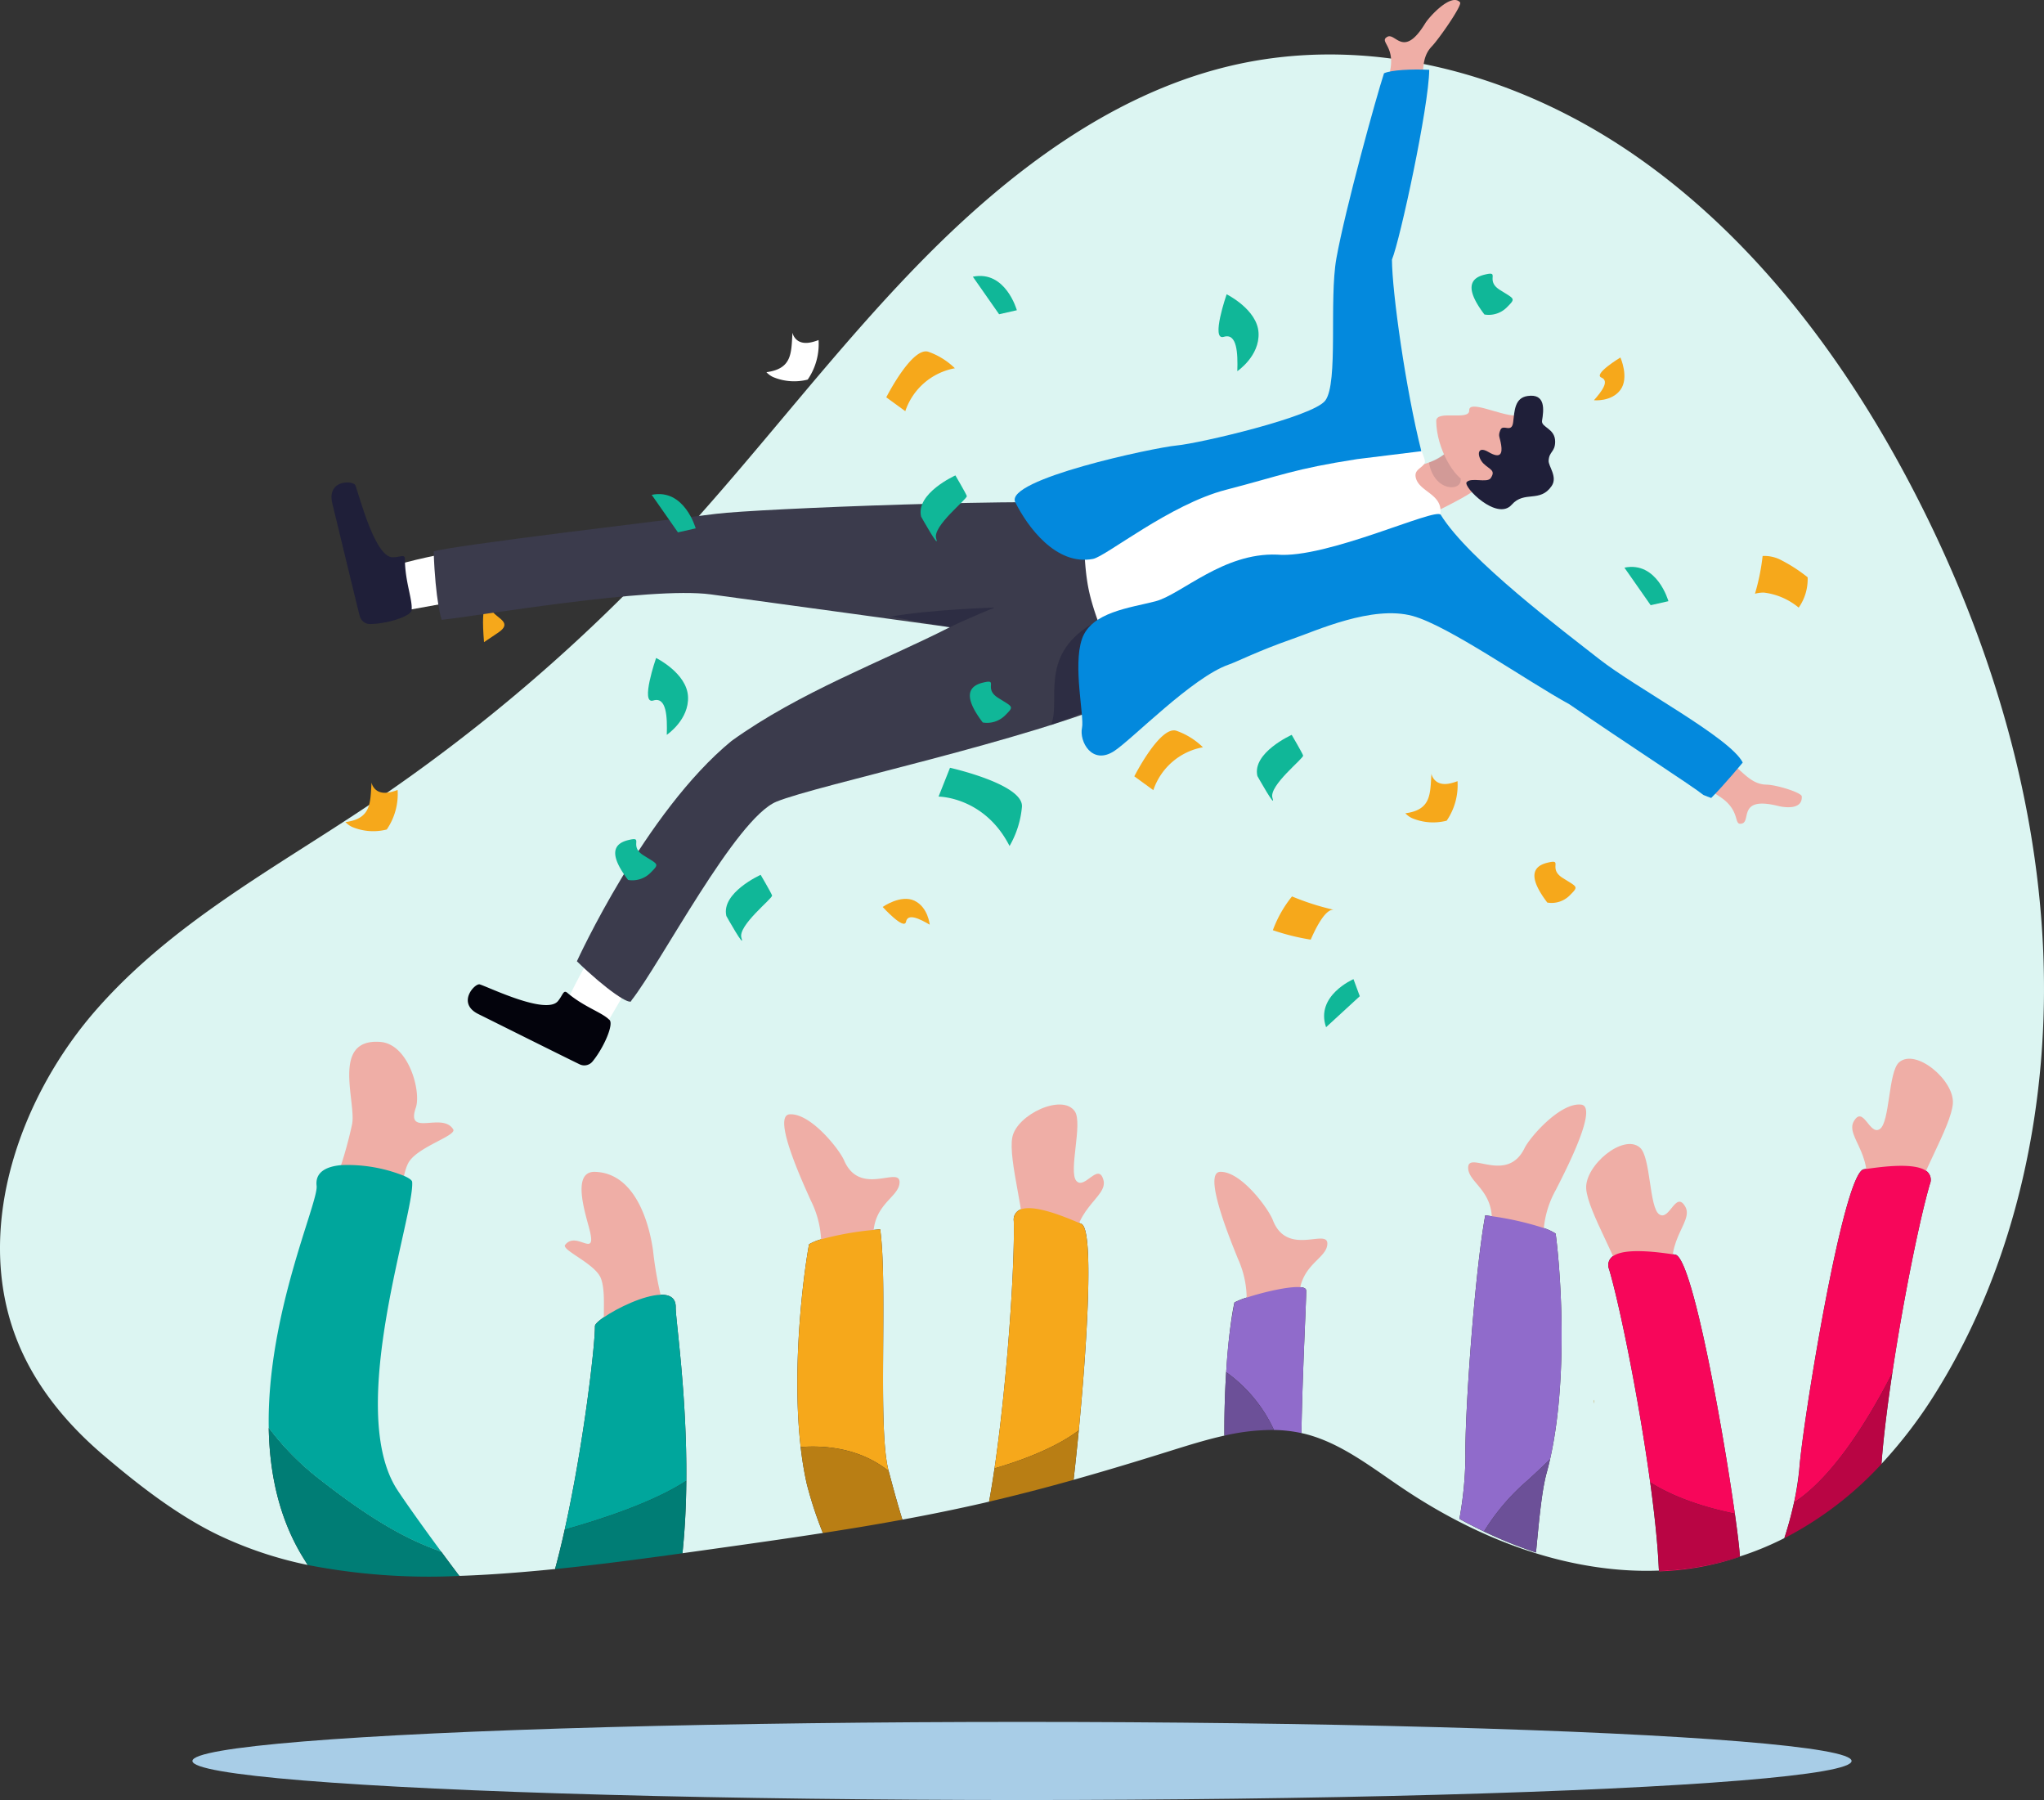 <svg xmlns="http://www.w3.org/2000/svg" width="356.999" height="314.306"><rect width="100%" height="100%" fill="#333333" stroke="none"/><g data-name="Group 645"><path data-name="Path 1265" d="M356.81 164.965c-1.351-27.3-9.633-53.852-21.792-77.744C322.92 63.45 306.626 41.739 285.6 27.166s-47.087-21.484-71.375-15.505c-20.125 4.953-37.779 18.216-52.902 33.549s-28.192 32.907-42.805 48.819a301.371 301.371 0 0 1-54.459 46.8C47.772 151.71 30.238 161.1 16.984 176.115S-4.51 213.806 2.64 233.147C5.764 241.6 11.5 248.491 18 254.038c6.1 5.2 12.875 10.47 19.976 13.922a67.94 67.94 0 0 0 15.761 5.3c-.246-.4-.48-.778-.7-1.132-4.321-6.946-5.957-14.889-6.1-22.79a47.357 47.357 0 0 0 9.144 9.186c5.246 4.079 11.072 8.211 17.178 10.917q1.888.837 3.827 1.528a463.216 463.216 0 0 0 3.135 4.2q2.475-.083 4.928-.231c3.937-.237 7.868-.569 11.793-.965 4.266-15.686 7.013-38.526 6.965-42.424 0-.308.6-.882 1.567-1.547 2.389-1.644 6.966-3.844 9.882-3.927 1.6-.048 2.7.543 2.661 2.215-.062 2.491 3.248 23.155 1.178 42.921q2.551-.354 5.1-.713c6.477-.909 12.959-1.819 19.427-2.821a67.8 67.8 0 0 1-2.818-8.593c-3.281-14.555-.845-35.013.4-41.82a9.057 9.057 0 0 1 2.07-.856 53.264 53.264 0 0 1 9.217-1.65c.385-.041.769-.076 1.142-.108 1.36 9.924-.5 34.935 1.476 42.2.465 1.708 1.247 4.778 2.4 8.493a329.396 329.396 0 0 0 14.105-2.891c.347-.079.692-.165 1.038-.246 2.808-15.385 4.543-40.423 4.313-49a1.89 1.89 0 0 1 1.248-2.046c2.364-.875 7.491 1.225 10.17 2.376l.391.166c2.656 1.148.421 29.219-1.365 44.689 5.638-1.583 11.25-3.281 16.845-5.034 3.116-.976 6.3-1.972 9.494-2.681-.062-9.9.834-19.121 1.757-23.254a13.18 13.18 0 0 1 2.1-.843c2.82-.932 7.364-2.01 9.39-1.832.621.053 1.006.226 1.029.559.076 1.074-.628 13.573-.825 24.923.189.042.379.084.568.13 6.3 1.559 11.67 5.859 17.173 9.549 11.533 7.733 24.551 13.15 38.049 14.2a57.436 57.436 0 0 0 6.658.135c-.019-.24-.036-.476-.047-.7-.714-15.119-6.042-43.051-8.658-51.916a1.892 1.892 0 0 1 .681-2.3c2.058-1.453 7.555-.743 10.44-.322.147.023.286.042.421.062 3.609.539 10.716 44.486 11.273 52.4.007.1.016.2.025.309a52.853 52.853 0 0 0 7.764-3.2c.024-.075.051-.153.074-.228a56.278 56.278 0 0 0 2.536-11.782c.557-7.912 7.665-51.859 11.273-52.4.134-.019.274-.039.421-.062 2.886-.421 8.382-1.132 10.44.322a1.892 1.892 0 0 1 .681 2.3c-2.343 7.937-6.858 31.156-8.29 46.781l-.184.231c.061-.077.124-.153.184-.231-.066.723-.124 1.425-.177 2.114a81.314 81.314 0 0 0 9.638-12.688c14.05-22.614 19.919-50.671 18.568-77.968Zm-86.678 92.223c-.844 3.066-1.308 8.07-1.859 13.9a79.917 79.917 0 0 1-13.377-5.877 63.623 63.623 0 0 0 1.054-10.927c-.131-7.525 1.635-32.228 3.46-42.078q.56.074 1.135.161a53.49 53.49 0 0 1 9.129 2.081 9 9 0 0 1 2.028.951c.921 6.852 2.392 27.401-1.57 41.789Z" fill="#dcf5f2"/><path data-name="Path 1266" d="M84.538 112.127c-.627-7.67.571-6.471 1.53-5.273s3.447 1.917.959 3.6Z" fill="#f6a81b"/><path data-name="Path 1267" d="M217.964 237.677a47.473 47.473 0 0 1-.364-8.629 17.016 17.016 0 0 0-1.393-9.265c-1.031-2.6-6.269-15.066-3.094-15.166 3.648-.115 8.417 6.407 9.191 8.413 2.533 6.572 9.778 1.241 9.522 4.266-.229 2.714-5.212 3.6-4.942 10.085.162 3.893 1.066 2.306.595 3.923s-9.515 6.373-9.515 6.373Z" fill="#efaea6"/><path data-name="Path 1268" d="M268.465 225.399a47.467 47.467 0 0 0 1.11-8.565 17.015 17.015 0 0 1 2.19-9.11c1.252-2.5 7.55-14.466 4.4-14.841-3.625-.43-8.941 5.654-9.885 7.585-3.093 6.327-9.849.39-9.856 3.425-.006 2.723 4.88 4.04 4.05 10.475-.5 3.864-1.262 2.205-.932 3.857s8.923 7.174 8.923 7.174Z" fill="#efaea6"/><path data-name="Path 1269" d="M144.069 227.415a47.471 47.471 0 0 1-.706-8.608 17.015 17.015 0 0 0-1.759-9.2c-1.133-2.553-6.862-14.805-3.693-15.031 3.641-.259 8.665 6.068 9.517 8.042 2.792 6.466 9.819.852 9.684 3.885-.122 2.721-5.065 3.806-4.538 10.273.316 3.883 1.157 2.262.75 3.9s-9.255 6.739-9.255 6.739Z" fill="#efaea6"/><path data-name="Path 1270" d="M187.699 219.563c-.964-8.6 5.9-10.367 5.02-13.535s-3.29 1.776-4.721.176 1.153-10.047-.27-12.143c-2.159-3.181-10.124.541-10.916 4.507s2.594 14.6 1.814 18.013 9.073 2.982 9.073 2.982Z" fill="#efaea6"/><path data-name="Path 1271" d="M325.165 210.14c3.144-8.068-3.035-11.536-1.37-14.371s2.722 2.562 4.517 1.384 1.469-10.006 3.383-11.666c2.9-2.519 9.644 3.127 9.39 7.163s-6.263 13.447-6.385 16.941-9.535.549-9.535.549Z" fill="#efaea6"/><path data-name="Path 1272" d="M292.958 225.036c-3.144-8.068 3.036-11.536 1.371-14.371s-2.722 2.562-4.517 1.384-1.469-10.006-3.383-11.666c-2.9-2.519-9.644 3.127-9.39 7.163s6.263 13.447 6.385 16.941 9.534.549 9.534.549Z" fill="#efaea6"/><g data-name="Group 635"><path data-name="Path 1273" d="M247.47 19.287a31.2 31.2 0 0 0 .963-5.437c.16-2.4.155-4.2 1.652-5.759 1.228-1.28 5.357-7.191 4.922-7.683-1.509-1.722-5.367 2.495-6.083 3.665-3.816 6.241-5.179 1.539-6.624 2.358s1.27 1.541.548 5.627c-.433 2.453-1.419 4.944-1.267 6.005s5.889 1.224 5.889 1.224Z" fill="#efaea6"/><path data-name="Path 1274" d="m240.704 87.062 5.725 4.7c2.715-1.9 10.083-4.867 12.186-7.044 2.307-2.389 2-2.523 2-2.523l-5.247-2.325-2.469-1.094a8.681 8.681 0 0 1-3.008 1.863 17.477 17.477 0 0 1-6.256 1.182c-2.046.041-2.931 5.241-2.931 5.241Z" fill="#efaea6"/><path data-name="Path 1275" d="M252.9 78.774a12 12 0 0 1-3.329 1.989c.874 4.875 5.128 5.028 5.515 3.353a33.845 33.845 0 0 0 .282-4.249Z" fill="#1f1f39" opacity=".14"/><g data-name="Group 632"><path data-name="Path 1276" d="M264.6 72.561c-2.735-.071-8.076-2.778-7.992-.9s-5.779-.156-5.761 1.852c.045 4.864 3.28 10.272 5.6 10.765s8.706-.224 8.706-.224Z" fill="#efaea6"/><path data-name="Path 1277" d="M262.19 77.717c-.239-1.52-.595-1.547-.132-2.65s1.986.667 2.227-1.353.27-4.223 2.5-4.564c3.227-.493 2.844 2.472 2.544 4.308-.193 1.182 2.3 1.324 2.289 3.664-.008 1.835-1.061 1.683-1.139 3.321-.047.989 1.619 2.819.523 4.423-2.032 2.976-4.772.754-6.968 3.26-2.562 2.922-8.537-3.145-7.878-3.928.77-.914 3.6.2 4.21-.715.926-1.379-.182-1.48-1.249-2.528-1.139-1.12-1.3-3.3.868-2.022s2.421.16 2.205-1.216Z" fill="#1f1f39"/></g><path data-name="Path 1278" d="M298.93 130.858a30.689 30.689 0 0 1 4.457 3.208c1.783 1.607 3.032 2.9 5.162 2.943 1.747.035 6.1 1.382 6.142 2.051.146 2.318-2.842 1.99-4.155 1.664-7.007-1.735-4.684 2.615-6.262 3.065s-.187-2.017-3.535-4.429c-2.01-1.448-4.431-2.526-5.064-3.4s3.255-5.102 3.255-5.102Z" fill="#efaea6"/><g data-name="Group 634"><path data-name="Path 1279" d="M69.537 98.59c3.06-1 11.015-2.506 11.015-2.506l1.968 8.4-11.966 2.157-4.878-4.765Z" fill="#fff"/><path data-name="Path 1280" d="M70.72 97.637c-.005-.933-.738-.349-2.115-.331-3.151.043-5.883-10.985-6.55-12.58-.345-.823-5.047-1.053-4 3.222.9 3.7 3.751 15.551 4.764 19.589a1.854 1.854 0 0 0 1.805 1.427c3.046-.031 7.454-1.411 7.278-2.566.123-1.849-1.161-4.871-1.182-8.761Z" fill="#1f1f39"/><g data-name="Group 633"><path data-name="Path 1281" d="M99.019 174.89c1.275-3.024 5.39-10.2 5.39-10.2l7.537 3.823-6.275 10.717-6.752.768Z" fill="#fff"/><path data-name="Path 1282" d="M99.09 173.36c-.7-.591-.745.353-1.638 1.44-2.043 2.488-12.034-2.415-13.659-2.912-.839-.256-4.105 3.268-.242 5.181 3.341 1.654 14.024 6.992 17.691 8.777a1.859 1.859 0 0 0 2.249-.5c1.982-2.4 3.859-6.72 2.885-7.319-1.292-1.277-4.382-2.203-7.286-4.667Z" fill="#03030c"/></g><path data-name="Path 1283" d="M195.902 88.059c-14.183-1.22-63.732.768-70.76 1.653s-47.215 5.662-49.4 6.587c.3 8.655 1.385 11.929 1.385 11.929 5.9-.58 36.39-5.867 47-4.442s41.773 5.732 41.773 5.732c-11.816 6-26.247 11.307-38.127 19.854-15.123 12.39-27.015 38.48-27.015 38.48 5.144 5 9.467 7.866 9.519 6.844 5.076-6.408 18.2-31.783 25.331-34.713s43.969-10.648 61.223-18.208c1.784-.782-.963-28.126-.963-28.126Z" fill="#3b3b4c"/><path data-name="Path 1284" d="M155.56 107.683c5.974 1.05 10.337 1.836 10.337 1.836 3.571-1.728 7.835-3.434 7.835-3.434s-11.65.363-18.172 1.598Z" fill="#1f1f39" opacity=".49"/><path data-name="Path 1285" d="M183.54 126.604c1.848-3.951-2.251-11.926 6.993-17.545l3.509 13.875c-2.802.704-2.802.704-10.502 3.67Z" fill="#1f1f39" opacity=".49"/></g><path data-name="Path 1286" d="M251.598 89.362c.125-3.1-3.675-3.534-4.3-5.874-.381-1.42.9-1.666 1.453-2.487.34-.505-.135-1.213-.46-2.336-.852-2.948-58.831 9.985-58.831 9.985s-.583 8.832.812 14.865 5.571 15.235 7.6 14.523 51.892-22.323 51.892-22.323a17.536 17.536 0 0 0 1.834-6.353Z" fill="#fff"/><path data-name="Path 1287" d="M188.973 111.576c-1.614 4.7.43 13.537.008 15.5-.514 2.384 1.753 6.61 5.64 4.055 3.153-2.071 13.649-12.892 20-15.092 1.487-.514 5.036-2.346 11.085-4.465 4.135-1.417 13.951-5.957 21.025-4.02 6.252 1.712 19.876 11.318 27.367 15.418 10.514 7.221 21.432 14.247 23.419 15.842.015.012 1.341.537 1.356.522 2.263-2.263 5.5-6.169 5.507-6.19-2.185-4.349-18.593-12.971-25.07-18.064-6.071-4.773-22.8-17.3-27.674-25.191-.84-1.361-19.943 7.728-28.608 6.954-9.389-.375-16.734 6.981-21.224 8.151-4.434 1.149-11.215 1.874-12.831 6.58Z" fill="#0389dd"/><path data-name="Path 1288" d="M248.247 78.786c-2.732-10.815-5.11-27.793-5.133-33.456 1.415-3.412 6.454-26.747 6.512-33.142-2.981-.146-6.634.018-7.9.61-1.377 4.2-6.75 23.637-8.309 32.273-1.316 7.293.372 21.736-1.941 24.862-2.1 2.843-21.993 7.484-25.963 7.853s-30.158 5.937-28.188 9.907c2.082 4.194 7.1 11.152 13.581 9.9 2.255-.437 13.423-9.531 23.2-12.064s11.808-3.631 22.927-5.363" fill="#0389dd"/></g><path data-name="Path 1289" d="M55.23 217.762c1.238-3.842-.825-2.165 1.519-6.978a73.572 73.572 0 0 0 4.712-14.319c.923-3.725-3.81-15.183 4.947-14.533 5 .371 7.18 8.691 6.218 11.484-1.787 5.191 4.619.694 6.526 3.775.7 1.124-6.4 3.093-7.855 5.914-1.288 2.5-1.173 7.3-1.611 8.533-1.8 5.044-1.054 7.647-2.486 9.465s-11.97-3.341-11.97-3.341Z" fill="#efaea6"/><path data-name="Path 1290" d="M117.471 237.359c-.714-3.434.913-1.794-.666-6.17a63.928 63.928 0 0 1-2.744-12.807c-.453-3.3-2.5-13.513-10.129-13.763-4.356-.143-1.451 7.948-.879 10.45 1.063 4.651-2.411-.184-4.344 2.3-.705.907 5.242 3.265 6.239 5.837.881 2.275.337 6.416.6 7.521 1.084 4.524.2 6.7 1.271 8.408s10.652-1.776 10.652-1.776Z" fill="#efaea6"/><path data-name="Path 1291" d="M232.887 158.846a.883.883 0 0 1-.108.01c-1.4.062-2.981 3.207-3.852 5.217a39.918 39.918 0 0 1-6.612-1.647 20.727 20.727 0 0 1 3.344-5.9 44.606 44.606 0 0 0 7.228 2.32Z" fill="#f6a81b"/><path data-name="Path 1292" d="M210.099 130.481a11.268 11.268 0 0 0-8.662 7.491l-3.321-2.416s4.531-8.936 7.372-7.947a12.593 12.593 0 0 1 4.611 2.872Z" fill="#f6a81b"/><path data-name="Path 1293" d="M166.778 64.303a11.268 11.268 0 0 0-8.662 7.491l-3.321-2.416s4.531-8.936 7.372-7.947a12.592 12.592 0 0 1 4.611 2.872Z" fill="#f6a81b"/><path data-name="Path 1294" d="M109.697 153.649c-3.086-4.075-2.905-6.232 0-6.951s.029.959 2.666 2.636 2.876 1.438 1.2 3.116a4.465 4.465 0 0 1-3.866 1.199Z" fill="#10b798"/><path data-name="Path 1295" d="M270.244 157.598c-3.086-4.075-2.905-6.232 0-6.951s.029.959 2.666 2.637 2.876 1.438 1.2 3.116a4.465 4.465 0 0 1-3.866 1.198Z" fill="#f6a81b"/><path data-name="Path 1296" d="M171.643 126.153c-3.087-4.075-2.906-6.232 0-6.951s.029.959 2.666 2.637 2.876 1.438 1.2 3.116a4.465 4.465 0 0 1-3.866 1.198Z" fill="#10b798"/><path data-name="Path 1297" d="M259.266 54.915c-3.086-4.075-2.906-6.232 0-6.951s.029.959 2.666 2.636 2.876 1.438 1.2 3.116a4.465 4.465 0 0 1-3.866 1.199Z" fill="#10b798"/><path data-name="Path 1298" d="M113.826 86.405c5.718-1.178 7.683 5.854 7.683 5.854l-3.1.7Z" fill="#10b798"/><path data-name="Path 1299" d="M283.718 99.12c5.718-1.178 7.683 5.854 7.683 5.854l-3.1.7Z" fill="#10b798"/><path data-name="Path 1300" d="M231.608 179.362c-1.923-5.513 4.788-8.389 4.788-8.389l1.1 2.978Z" fill="#10b798"/><path data-name="Path 1301" d="M169.917 48.317c5.718-1.178 7.683 5.854 7.683 5.854l-3.1.7Z" fill="#10b798"/><path data-name="Path 1302" d="M176.326 147.724c-4.4-8.628-12.4-8.628-12.4-8.628l2-5.033s12.9 2.876 12.562 6.831a16.612 16.612 0 0 1-2.162 6.83Z" fill="#10b798"/><path data-name="Path 1303" d="M126.864 159.948c-.959-4.075 5.992-7.19 5.992-7.19s1.829 3.116 1.993 3.6-6.068 5.273-5.349 7.43-2.636-3.84-2.636-3.84Z" fill="#10b798"/><path data-name="Path 1304" d="M219.613 135.506c-.959-4.075 5.992-7.19 5.992-7.19s1.83 3.116 1.993 3.6-6.068 5.273-5.349 7.43-2.636-3.84-2.636-3.84Z" fill="#10b798"/><path data-name="Path 1305" d="M160.876 90.203c-.959-4.075 5.992-7.19 5.992-7.19s1.829 3.116 1.993 3.6-6.068 5.273-5.349 7.43-2.636-3.84-2.636-3.84Z" fill="#10b798"/><path data-name="Path 1306" d="M116.458 128.311c.1-3.116-.03-6.711-2.364-5.992s.5-7.43.5-7.43 5.345 2.636 5.571 6.711-3.707 6.711-3.707 6.711Z" fill="#10b798"/><path data-name="Path 1307" d="M216.106 64.809c.1-3.116-.03-6.711-2.364-5.992s.5-7.43.5-7.43 5.346 2.636 5.571 6.711-3.707 6.711-3.707 6.711Z" fill="#10b798"/><path data-name="Path 1308" d="M162.383 161.461c-1.744-1.02-3.829-2.063-4.143-.511s-4.075-2.587-4.075-2.587 3.157-2.226 5.546-1.091 2.672 4.189 2.672 4.189Z" fill="#f6a81b"/><path data-name="Path 1309" d="M278.39 69.889c1.338-1.514 2.765-3.357 1.3-3.966s3.327-3.5 3.327-3.5 1.572 3.529 0 5.653-4.627 1.813-4.627 1.813Z" fill="#f6a81b"/><path data-name="Path 1310" d="M252.67 143.303a9.513 9.513 0 0 1-6.061-.45 3.77 3.77 0 0 1-1.15-.842c4.542-.61 4.32-3.372 4.551-6.9a2.28 2.28 0 0 0 .982 1.427c1 .607 2.212.37 3.574-.137a10.97 10.97 0 0 1-1.896 6.902Z" fill="#f6a81b"/><path data-name="Path 1311" d="M67.551 144.839a9.513 9.513 0 0 1-6.061-.45 3.769 3.769 0 0 1-1.15-.842c4.542-.61 4.32-3.372 4.551-6.9a2.28 2.28 0 0 0 .982 1.427c1 .607 2.212.37 3.574-.137a10.97 10.97 0 0 1-1.896 6.902Z" fill="#f6a81b"/><path data-name="Path 1312" d="M141.072 66.281a9.513 9.513 0 0 1-6.061-.45 3.77 3.77 0 0 1-1.15-.842c4.542-.61 4.32-3.372 4.551-6.9a2.281 2.281 0 0 0 .982 1.427c1 .607 2.212.37 3.574-.137a10.97 10.97 0 0 1-1.896 6.902Z" fill="#fff"/><path data-name="Path 1313" d="M314.155 106.098a11.719 11.719 0 0 0-6.026-2.62 5.156 5.156 0 0 0-1.611.2 38.142 38.142 0 0 0 1.338-6.6 6.446 6.446 0 0 1 2.882.547 27.28 27.28 0 0 1 4.979 3.177 8.63 8.63 0 0 1-1.562 5.296Z" fill="#f6a81b"/><g data-name="Group 639"><g data-name="Group 637"><path data-name="Path 1314" d="M73.262 269.445c-6.106-2.707-11.932-6.839-17.178-10.917a47.356 47.356 0 0 1-9.144-9.186c.143 7.9 1.779 15.844 6.1 22.791l.7 1.132a110.674 110.674 0 0 0 26.484 1.911 472.363 472.363 0 0 1-3.135-4.2q-1.936-.697-3.827-1.531Z" fill="#007d75"/><g data-name="Group 636"><path data-name="Path 1315" d="M118.02 228.297c.041-1.673-1.059-2.263-2.661-2.215-2.916.083-7.493 2.283-9.882 3.927-.964.665-1.57 1.239-1.566 1.547.041 3.356-1.99 20.751-5.277 35.534 6.053-1.693 15.434-4.715 21.24-8.524.129-15.141-1.903-28.313-1.854-30.269Z" fill="#00a69c"/><path data-name="Path 1316" d="M119.198 271.218c.444-4.239.64-8.519.675-12.652-5.805 3.809-15.186 6.831-21.24 8.524a153.515 153.515 0 0 1-1.688 6.89c7.432-.75 14.846-1.734 22.253-2.762Z" fill="#007d75"/></g><path data-name="Path 1317" d="M289.761 274.38a49.05 49.05 0 0 0 14.13-2.555v-.04a52.742 52.742 0 0 1-14.137 2.468c0 .043.003.084.007.127Z" fill="#f7065a"/></g><g data-name="Group 638"><path data-name="Path 1318" d="M269.678 214.444a53.494 53.494 0 0 0-9.129-2.081q-.576-.087-1.135-.161c-1.825 9.85-3.591 34.553-3.46 42.078a63.618 63.618 0 0 1-1.054 10.927 79.912 79.912 0 0 0 13.377 5.877c.551-5.825 1.015-10.829 1.859-13.9 3.962-14.385 2.491-34.937 1.574-41.794a9 9 0 0 0-2.032-.946Z" fill="none"/><path data-name="Path 1319" d="M320.864 261.932q1.6-1.4 3.118-2.934a62.95 62.95 0 0 0 4.622-5.247c.061-.077.124-.153.184-.231 1.432-15.625 5.947-38.844 8.29-46.781a1.892 1.892 0 0 0-.681-2.3c-2.058-1.453-7.555-.743-10.44-.322-.147.023-.286.042-.421.062-3.609.539-10.716 44.486-11.273 52.4a56.264 56.264 0 0 1-2.536 11.782 51.212 51.212 0 0 0 5.85-3.774q1.685-1.256 3.287-2.655Z" fill="none"/><path data-name="Path 1320" d="M328.604 253.752a62.916 62.916 0 0 1-4.622 5.247 62.916 62.916 0 0 0 4.622-5.247Z" fill="#b90544"/><path data-name="Path 1321" d="M320.864 261.932q-1.6 1.4-3.289 2.655 1.687-1.256 3.289-2.655Z" fill="#b90544"/><path data-name="Path 1322" d="M323.982 258.998q-1.516 1.535-3.118 2.934 1.603-1.398 3.118-2.934Z" fill="#b90544"/><path data-name="Path 1323" d="M317.576 264.587a51.22 51.22 0 0 1-5.85 3.774 51.212 51.212 0 0 0 5.85-3.774Z" fill="#b90544"/></g><path data-name="Path 1324" d="M71.987 206.371c-.025-.3-.559-.668-1.423-1.052a26.428 26.428 0 0 0-11-1.871c-2.627.237-4.547 1.248-4.265 3.614.343 2.865-8.721 22.44-8.363 42.28a47.36 47.36 0 0 0 9.144 9.186c5.246 4.079 11.072 8.211 17.178 10.917q1.889.837 3.827 1.528c-4.236-5.742-7.323-10.179-8.006-11.325-8.507-14.275 3.368-47.683 2.908-53.277Z" fill="#00a69c"/></g><g data-name="Group 640"><path data-name="Path 1325" d="M155.209 256.853c-1.975-7.261-.117-32.273-1.476-42.2-.373.032-.757.067-1.142.108a53.266 53.266 0 0 0-9.217 1.65 9.056 9.056 0 0 0-2.07.856c-1.067 5.852-3.017 21.792-1.459 35.4 4.359-.324 10.354.203 15.364 4.186Z" fill="#f6a81b"/><path data-name="Path 1326" d="M143.727 267.683q3.137-.486 6.269-1 3.81-.634 7.61-1.331c-1.148-3.715-1.93-6.785-2.4-8.493-5.01-3.984-11-4.51-15.365-4.185a60.775 60.775 0 0 0 1.063 6.422 67.794 67.794 0 0 0 2.823 8.587Z" fill="#b97e14"/></g><g data-name="Group 641"><path data-name="Path 1327" d="M188.872 213.709c-.124-.053-.255-.11-.391-.166-2.679-1.151-7.806-3.251-10.17-2.376a1.89 1.89 0 0 0-1.248 2.046c.2 7.562-1.123 27.93-3.365 43.187 4.4-1.282 10.525-3.476 14.72-6.647 1.483-15.471 2.665-35.088.454-36.044Z" fill="#f6a81b"/><path data-name="Path 1328" d="M187.507 258.398c.3-2.59.611-5.534.91-8.645-4.2 3.171-10.322 5.365-14.72 6.647-.3 2.042-.616 3.994-.948 5.81a343.12 343.12 0 0 0 14.758-3.812Z" fill="#b97e14"/></g><g data-name="Group 643"><path data-name="Path 1329" d="M222.507 249.693a24.226 24.226 0 0 1 4.8.544c.2-11.349.9-23.849.825-24.923-.023-.332-.408-.506-1.029-.559-2.026-.179-6.57.9-9.39 1.832a13.18 13.18 0 0 0-2.1.843 88.268 88.268 0 0 0-1.443 12.175 25.452 25.452 0 0 1 8.337 10.088Z" fill="#906bcb"/><path data-name="Path 1330" d="M213.846 250.684a37.138 37.138 0 0 1 8.661-.992 25.451 25.451 0 0 0-8.352-10.087c-.21 3.411-.334 7.192-.309 11.079Z" fill="#6c5098"/><g data-name="Group 642"><path data-name="Path 1331" d="M266.727 258.566a152.29 152.29 0 0 0 4-3.761c3.209-14.183 1.847-32.923.979-39.409a9 9 0 0 0-2.028-.951 53.494 53.494 0 0 0-9.129-2.081q-.576-.087-1.135-.161c-1.825 9.85-3.591 34.553-3.46 42.078a63.618 63.618 0 0 1-1.054 10.927q2.113 1.162 4.292 2.2a38.1 38.1 0 0 1 7.535-8.842Z" fill="#906bcb"/><path data-name="Path 1332" d="M270.132 257.188c.214-.778.412-1.574.595-2.384-1.155 1.13-2.48 2.38-4 3.761a38.1 38.1 0 0 0-7.539 8.841 77.451 77.451 0 0 0 9.085 3.677c.551-5.824 1.015-10.828 1.859-13.895Z" fill="#6c5098"/></g><path data-name="Path 1333" d="m278.389 244.437.045.636c.095-.486-.045-.636-.045-.636Z" fill="#b97e14"/></g><g data-name="Group 644"><path data-name="Path 1334" d="M292.59 219.077a29.24 29.24 0 0 1-.421-.062c-2.886-.421-8.382-1.132-10.441.322a1.892 1.892 0 0 0-.681 2.3c1.9 6.427 5.219 22.877 7.174 37.2 2.927 1.864 7.581 3.987 14.783 5.468-2.11-14.972-7.446-44.784-10.414-45.228Z" fill="#f7065a"/><path data-name="Path 1335" d="M330.505 239.755c1.982-13.212 4.86-27.207 6.574-33.016a1.892 1.892 0 0 0-.681-2.3c-2.058-1.453-7.555-.743-10.441-.322-.147.023-.286.042-.421.062-3.609.539-10.716 44.486-11.273 52.4a40.836 40.836 0 0 1-.921 5.776c6.742-4.41 12.825-14.14 17.163-22.6Z" fill="#f7065a"/><path data-name="Path 1336" d="M289.756 274.253a52.741 52.741 0 0 0 14.137-2.468c-.009-.1-.018-.209-.025-.31-.1-1.4-.4-3.944-.859-7.172-7.2-1.482-11.856-3.6-14.783-5.468.742 5.432 1.287 10.559 1.484 14.716.005.226.022.462.046.702Z" fill="#b90544"/><path data-name="Path 1337" d="m328.603 253.753.186-.232-.184.231Z" fill="#6c5098"/><path data-name="Path 1338" d="M311.652 268.59a61.143 61.143 0 0 0 16.96-12.955c.053-.689.11-1.391.177-2.114-.061.078-.124.154-.186.232.061-.077.124-.153.184-.231.384-4.189.99-8.925 1.716-13.765-4.337 8.46-10.421 18.19-17.163 22.6a75.783 75.783 0 0 1-1.615 6.006c-.023.073-.05.151-.073.227Zm15.905-13.552-.175.209Zm-1.063 1.247-.263.3.266-.304Zm-1.112 1.238-.28.3c.097-.096.189-.199.283-.3Zm-1.406 1.478q-.453.459-.915.9.464-.443.918-.9Zm-1.19 1.169q-.344.329-.692.651.351-.323.695-.652Zm-1.925 1.763q.481-.419.953-.853-.473.432-.953.853t-.97.825q.492-.408.973-.826Zm-1.26 1.064q-.363.3-.73.59.37-.293.733-.591Zm-1.025.823q-.5.39-1 .768.506-.378 1.003-.769Zm-2.3 1.7c-.136.1-.274.187-.411.281.139-.093.276-.185.413-.28Zm-1.338.9q-.233.152-.467.3.235-.144.468-.297Zm-1.413.89c-.141.086-.282.173-.424.257.143-.086.284-.168.425-.254Z" fill="#b90544"/></g></g><g data-name="Group 646" transform="translate(33.608 300.668)"><ellipse data-name="Ellipse 34" cx="144.892" cy="6.819" rx="144.892" ry="6.819" fill="#a8cde7"/></g></svg>